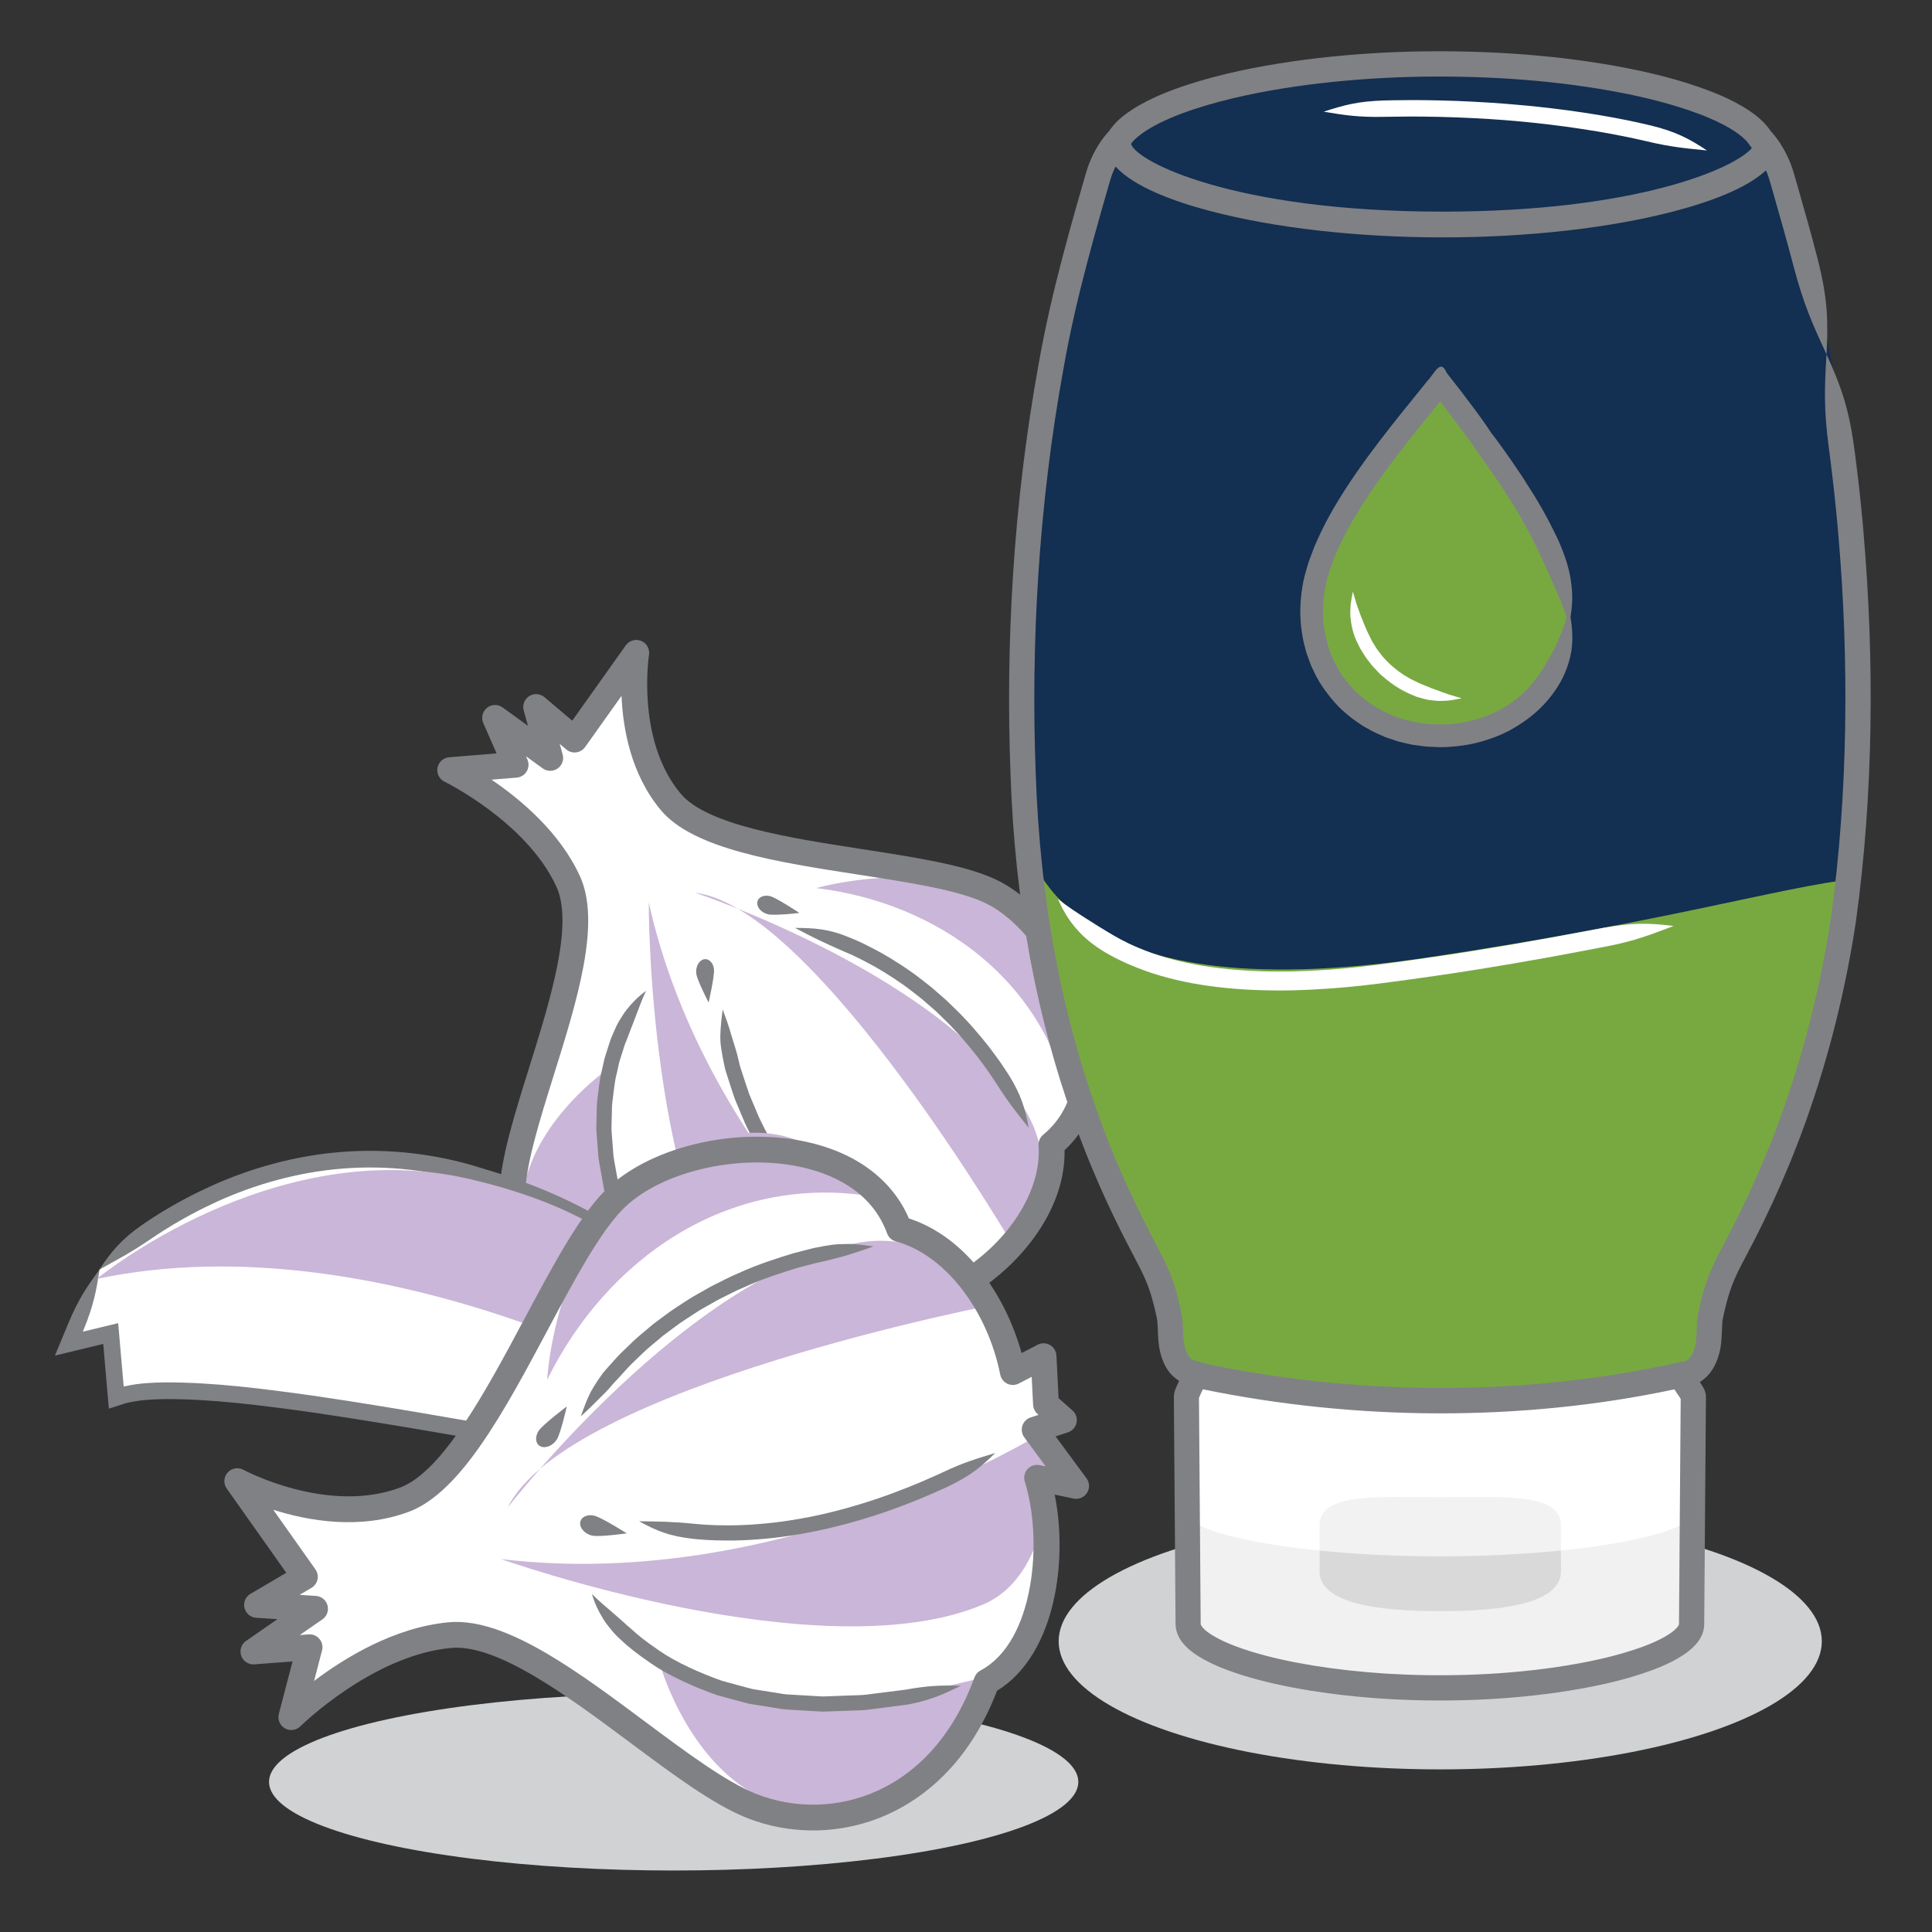 <?xml version="1.0" encoding="UTF-8"?><svg id="b" xmlns="http://www.w3.org/2000/svg" viewBox="0 0 300 300"><rect x="0" y="0" width="300" height="300" fill="#333333" stroke="none"/><g id="c"><rect width="300" height="300" fill="none"/><rect width="300" height="300" fill="none"/><path d="M153.066,202.885l-3.552-3.339c8.051-4.763,14.382-13.4,13.747-21.809,12.238-10.056,2.592-33.722-9.554-39.391-11.267-5.259-41.95-4.705-49.569-13.846-7.619-9.141-5.333-23.13-5.333-23.13l-9.582,13.473-5.979-5.063,2.196,7.911-8.567-6.22,3.194,7.282-10.167,.829s13.361,6.453,18.319,17.271c4.958,10.818-8.189,35.788-8.659,48.213-.456,12.061,8.61,25.194,27.49,25.434,7.03,6.502,21.74,3.032,29.526-2.804l.729,5.582,5.555-8.148,2.638,3.45,1.281-3.131,6.284-2.565Z" fill="#fff"/><path d="M100.737,140.121s-.199,47.994,16.457,66.313c8.222,9.043,26.761,.798,26.761,.798,0,0-34.275-26.736-43.217-67.111Z" fill="#cab6d8"/><path d="M94.954,165.608s-23.471,15.487-9.643,35.588c6.927,10.07,21.933,8.255,21.933,8.255,0,0-18.371-25.836-12.29-43.843Z" fill="#cab6d8"/><path d="M107.921,138.615s39.372,13.068,51.537,34.217c6.094,10.595-1.505,21.629-1.505,21.629,0,0-31.164-53.561-50.032-55.846Z" fill="#cab6d8"/><path d="M126.757,137.9s28.853-8.421,41.017,12.728c6.094,10.595-.474,18.888-1.505,21.629-3.72-19.964-20.644-32.072-39.512-34.358Z" fill="#cab6d8"/><path d="M117.587,216.026c-4.228,0-8.236-1.022-11.301-3.541-11.228-.337-17.962-4.981-21.655-8.865-4.75-4.997-7.326-11.787-7.067-18.629,.193-5.115,2.334-11.962,4.602-19.212,3.253-10.402,6.94-22.193,4.237-28.091-4.591-10.018-17.245-16.243-17.372-16.305-.812-.394-1.26-1.282-1.094-2.168,.166-.886,.904-1.552,1.803-1.625l7.371-.601-2.067-4.714c-.363-.827-.126-1.794,.577-2.361,.704-.567,1.699-.591,2.43-.061l3.933,2.855-.665-2.393c-.235-.846,.109-1.746,.849-2.22,.74-.474,1.701-.408,2.371,.158l4.317,3.656,8.32-11.7c.54-.758,1.53-1.043,2.39-.69,.861,.354,1.364,1.254,1.213,2.172-.021,.129-2.031,13.216,4.896,21.527,4.093,4.911,16.933,6.894,28.26,8.644,8.157,1.26,15.861,2.45,20.618,4.67,7.898,3.687,14.842,14.284,16.15,24.65,.909,7.202-1.004,13.344-5.4,17.424,.158,8.575-5.812,16.467-12.561,21.228l1.694,1.593c.496,.467,.721,1.152,.596,1.822-.124,.669-.58,1.229-1.21,1.486l-5.507,2.248-.963,2.354c-.271,.663-.877,1.13-1.587,1.225-.711,.094-1.417-.197-1.852-.768l-.957-1.25-3.996,5.86c-.467,.685-1.305,1.015-2.117,.818-.807-.192-1.411-.863-1.519-1.687l-.316-2.42c-4.837,2.804-11.356,4.907-17.421,4.908Zm-41.267-94.96c4.508,3.056,10.604,8.158,13.719,14.955,3.343,7.294-.418,19.321-4.056,30.952-2.185,6.987-4.25,13.587-4.422,18.169-.218,5.771,1.958,11.501,5.969,15.721,4.651,4.893,11.411,7.534,19.548,7.638,.495,.007,.969,.196,1.333,.532,5.811,5.374,19.27,2.835,26.969-2.937,.569-.426,1.322-.519,1.977-.242,.655,.275,1.114,.879,1.207,1.584l.049,.379,2.599-3.812c.362-.53,.956-.854,1.598-.872,.668-.035,1.253,.274,1.643,.784l.521,.682c.213-.452,.588-.81,1.053-.999l3.402-1.389-1.284-1.208c-.458-.431-.687-1.052-.618-1.677s.428-1.182,.969-1.502c8.047-4.76,13.298-12.958,12.771-19.936-.049-.65,.221-1.283,.725-1.696,4.923-4.045,5.296-10.122,4.743-14.507-1.132-8.969-7.227-18.424-13.874-21.526-4.24-1.979-11.67-3.127-19.537-4.342-12.616-1.949-25.661-3.963-30.722-10.036-4.612-5.533-5.877-12.575-6.092-17.732l-5.657,7.955c-.324,.456-.825,.755-1.38,.825-.556,.069-1.115-.096-1.542-.458l-1.021-.865,.459,1.651c.228,.819-.088,1.693-.787,2.178-.699,.485-1.628,.475-2.316-.025l-2.597-1.885,.23,.525c.26,.592,.217,1.273-.114,1.828-.331,.555-.91,.916-1.555,.968l-3.911,.319Z" fill="#808184"/><path d="M105.318,207.256c-.472-1.489-.881-2.71-1.402-3.94-.261-.615-.549-1.232-.887-1.884-.175-.329-.354-.664-.541-1.013-.173-.363-.352-.74-.542-1.139-.268-.537-.703-1.41-1.607-3.224-.244-.538-.62-1.13-.869-1.846-.276-.705-.576-1.472-.888-2.269-.313-.796-.638-1.623-.962-2.446-.278-.838-.493-1.692-.734-2.501-.232-.811-.455-1.586-.658-2.293-.215-.705-.271-1.369-.39-1.914-.199-1.097-.323-1.78-.323-1.78,0,0-.118-.571-.257-1.511-.072-.947-.172-2.263-.285-3.74-.06-.738,.018-1.517,.02-2.309,.04-.79-.005-1.602,.102-2.388,.215-1.57,.325-3.109,.666-4.344,.144-.649,.273-1.236,.39-1.765,.162-.516,.307-.974,.434-1.38,.264-.807,.424-1.414,.608-1.802,.338-.797,.575-1.537,.846-2.202,.284-.658,.498-1.295,.73-1.906,.494-1.207,.868-2.423,1.558-3.804-1.268,.905-2.179,1.876-3.052,2.958-.423,.551-.793,1.157-1.195,1.82-.388,.668-.701,1.439-1.071,2.294-.2,.417-.379,1.064-.664,1.929-.137,.434-.292,.926-.467,1.478-.126,.565-.267,1.192-.422,1.885-.361,1.323-.488,2.959-.71,4.632-.111,.838-.068,1.696-.108,2.536-.002,.84-.079,1.668-.016,2.448,.122,1.558,.23,2.948,.308,3.948,.147,.989,.271,1.587,.271,1.587,0,0,.129,.718,.335,1.87,.122,.571,.185,1.272,.406,2.008,.21,.739,.44,1.549,.681,2.396,.249,.844,.475,1.737,.765,2.61,.335,.856,.67,1.714,.994,2.541,.325,.827,.637,1.622,.924,2.354,.261,.744,.646,1.352,.9,1.907,.94,1.869,1.392,2.768,1.67,3.321,.212,.403,.412,.784,.605,1.15,.215,.351,.445,.67,.661,.98,.438,.617,.865,1.17,1.3,1.695,.871,1.048,1.778,1.979,2.873,3.054Z" fill="#808184"/><path d="M159.744,175.13c-.568-3.034-1.18-5.112-3.11-8.23-.363-.504-.858-1.392-2.116-3.075-1.06-1.499-3.021-3.896-4.841-5.802-.898-.963-1.791-1.772-2.407-2.391-.306-.312-.586-.531-.768-.696-.185-.161-.288-.251-.288-.251,0,0-.343-.3-.904-.792-.547-.509-1.372-1.14-2.293-1.853-1.827-1.446-4.227-2.973-5.988-3.974-2.466-1.358-4.058-2.08-4.909-2.406-3.395-1.44-5.598-1.566-8.668-1.572,2.746,1.466,4.534,2.323,7.751,3.725,.806,.317,2.317,1.01,4.666,2.305,1.676,.958,3.969,2.41,5.72,3.791,.883,.68,1.674,1.281,2.199,1.769,.54,.47,.869,.757,.869,.757,0,0,.098,.086,.275,.241,.174,.159,.442,.369,.734,.669,.588,.597,1.444,1.373,2.304,2.3,1.743,1.833,3.625,4.138,4.649,5.574,1.211,1.615,1.689,2.466,2.044,2.947,1.883,2.979,3.145,4.54,5.08,6.966Z" fill="#808184"/><path d="M137.916,200.968c-1.822-2.5-2.995-4.16-5.465-6.711-.403-.446-1.113-1.122-2.448-2.656-.332-.375-.722-.813-1.149-1.294-.408-.497-.851-1.037-1.312-1.599-.946-1.104-1.857-2.371-2.723-3.516-.879-1.136-1.555-2.258-2.105-3.034-.266-.394-.482-.713-.632-.934-.149-.221-.218-.352-.218-.352,0,0-.252-.426-.665-1.123-.397-.706-1.024-1.648-1.596-2.772-.56-1.129-1.231-2.36-1.796-3.59-.525-1.248-1.033-2.457-1.457-3.464-.451-1.265-.762-2.307-1.038-3.122-.271-.816-.475-1.416-.549-1.844-.365-1.712-.854-3.014-1.221-4.279-.345-1.269-.777-2.467-1.325-3.935-.198,1.515-.336,2.822-.371,4.205-.013,1.379,.283,2.798,.654,4.604,.076,.452,.284,1.081,.564,1.937,.285,.854,.611,1.947,1.083,3.27,.441,1.05,.971,2.311,1.518,3.611,.59,1.279,1.285,2.554,1.87,3.725,.597,1.165,1.244,2.136,1.657,2.865,.429,.72,.691,1.159,.691,1.159,0,0,.072,.135,.224,.364,.153,.228,.375,.558,.648,.965,.563,.801,1.262,1.961,2.163,3.131,.888,1.179,1.826,2.484,2.796,3.619,.474,.577,.93,1.131,1.349,1.642,.439,.493,.839,.942,1.181,1.326,1.372,1.573,2.104,2.263,2.522,2.717,2.556,2.589,4.364,3.73,7.148,5.085Z" fill="#808184"/><path d="M110.868,150.503c.115,1.028-.836,5.166-.836,5.166,0,0-1.806-3.488-1.921-4.517s.409-2.008,1.17-2.187,1.472,.509,1.587,1.537Z" fill="#808184"/><path d="M119.587,139.156c1.003,.255,4.54,2.604,4.54,2.604,0,0-3.901,.46-4.904,.205s-1.735-1.09-1.634-1.866,.995-1.198,1.998-.943Z" fill="#808184"/><g><path d="M15.463,197.126s23.804-24.073,56.696-15.177c32.892,8.897,36.787,25.643,36.787,25.643l-2.164,8.373,1.731,4.187s-3.462,3.14-9.089,5.233-68.814-13.607-81.365-8.373l-.866-9.943-6.492,1.57,4.761-11.513Z" fill="#fff"/><path d="M15.463,197.126c1.469-.821,2.697-1.506,3.983-2.224,1.264-.733,2.547-1.551,4.155-2.636,.416-.292,1.055-.695,1.836-1.206,.397-.245,.832-.513,1.298-.8l.176-.109c.283-.165,.568-.331,.856-.498,.624-.372,1.272-.723,1.929-1.078,1.313-.713,2.694-1.383,4.119-2.038,5.711-2.583,12.356-4.525,19.362-5.077,7.007-.566,14.282,.269,21.088,2.474,6.875,2.015,13.396,4.726,18.89,8.129,2.768,1.667,5.223,3.573,7.358,5.547,2.155,1.96,3.889,4.096,5.224,6.194,.66,1.051,1.22,2.106,1.618,3.123,.1,.231,.213,.556,.251,.684,.004,.01,.002,.004,.002,.004l0-0-.047,.183c-.142,.549-.28,1.084-.414,1.602-.536,2.074-1.006,3.896-1.4,5.421-.063,.243-.124,.48-.184,.711-.044,.181-.1,.361-.132,.537,.07,.169,.139,.335,.206,.499,.157,.378,.304,.736,.443,1.071,.24,.581,.45,1.087,.625,1.511,.088,.212,.167,.404,.238,.575,.032,.076,.009,.021,.016,.038l0-0c-.026,.018,.126-.095-.322,.246-.308,.223-.574,.416-.803,.581-.473,.315-.794,.528-1.012,.673-.445,.276-.469,.291-.469,.291,0,0-.351,.219-1.031,.605-.683,.38-1.7,.92-3.052,1.497-.335,.152-.699,.283-1.076,.434-.218,.101-.326,.096-.443,.119-.065,.01-.11,.031-.192,.041l-.296,.012c-.384,.031-.83,.025-1.309,.002-.465-.004-.976-.058-1.494-.096-2.087-.18-4.486-.509-7.114-.903-10.528-1.598-24.763-4.374-39.824-6.56-7.542-1.041-15.27-2.077-22.981-2.05-1.933,.038-3.861,.116-5.83,.539l-.368,.073-.183,.037,.038-.007,.005-.002c.004-.003,.005,.004,.005,.004l0,.005-.046-.524-.118-1.355c-.167-1.917-.332-3.807-.493-5.663l-.114-1.309-.057-.652-.028-.326c-.071-.023-.202,.038-.3,.052-.846,.205-1.687,.408-2.525,.611-.79,.191-1.572,.38-2.345,.567-.454,.11-.308,.075-.327,.08l.005-.001s.005-0,.002,.004l-.005,.006-.002,.001c.06-.147,.114-.279,.162-.397,1.493-3.662,1.939-5.905,2.442-9.271-2.022,2.739-3.29,4.641-4.82,8.288-.374,.9-.934,2.251-1.63,3.925-.096,.231-.194,.468-.294,.709l-.152,.367c-.004,.023-.046,.08-.018,.075l.098-.024,.198-.048c.53-.128,1.081-.261,1.651-.399,1.036-.25,2.142-.517,3.299-.797,.741-.179,1.491-.36,2.248-.544-.007,.003-.013,.003-.011-.006,.142,1.631,.286,3.292,.433,4.976,.103,1.18,.206,2.369,.31,3.565l.12,1.376c.018,.038-.019,.158,.044,.129l.165-.053,.329-.105,.66-.21,1.322-.422c.127-.035,.183-.07,.371-.108l.157-.03,.314-.061c1.657-.362,3.494-.449,5.326-.482,7.39-.03,15.1,.986,22.575,2.021,14.977,2.171,29.191,4.938,39.805,6.547,2.659,.398,5.088,.732,7.286,.921,.554,.041,1.078,.096,1.616,.103,.523,.024,1.041,.034,1.582-.007,.419,.02,1.325-.186,1.666-.335,.41-.163,.804-.308,1.167-.472,1.465-.625,2.564-1.209,3.302-1.621,.736-.417,1.116-.655,1.116-.655,0,0,.025-.016,.508-.315,.238-.155,.591-.379,1.1-.732,.251-.182,.543-.393,.881-.638,.192-.135,1.061-.819,1.776-1.481,.127-.041-.01-.186-.047-.348-.063-.168-.142-.379-.237-.633-.149-.36-.348-.841-.594-1.436-.175-.424-.384-.93-.624-1.511-.102-.246-.21-.508-.324-.785l0,0v0l.032-.122,.073-.282c.394-1.525,.865-3.346,1.402-5.42,.134-.518,.272-1.053,.414-1.602l.164-.647,.048-.209c.001-.07-.032-.139-.047-.209-.039-.137-.072-.285-.115-.413-.135-.429-.219-.661-.351-.981-.476-1.211-1.101-2.382-1.831-3.548-1.472-2.319-3.353-4.621-5.645-6.711-2.274-2.105-4.869-4.115-7.76-5.859-5.747-3.561-12.477-6.349-19.518-8.416-7.006-2.273-14.711-3.176-22.032-2.575-7.343,.578-14.282,2.611-20.22,5.298-1.482,.681-2.917,1.379-4.28,2.119-.682,.369-1.355,.734-2.002,1.12-.298,.174-.594,.346-.888,.517l-.183,.113c-.483,.299-.934,.578-1.345,.833-.809,.532-1.47,.954-1.899,1.262-1.658,1.144-2.855,2.187-3.884,3.287-1.025,1.102-1.903,2.252-2.805,3.699Z" fill="#808184"/><path d="M15.03,198.586s27.266-22.505,57.561-15.581c41.049,9.383,35.224,34.193,35.224,34.193,0,0-48.245-27.995-92.785-18.613Z" fill="#cab6d8"/></g><ellipse cx="104.608" cy="276.693" rx="62.835" ry="13.759" fill="#d0d2d3"/><g><path d="M162.039,210.585l-4.761,2.474c-2.017-10.097-8.683-19.818-17.649-22.22-5.99-16.373-34.085-14.97-44.396-4.417-9.565,9.789-20.16,41.862-32.43,46.448-12.27,4.586-25.968-2.881-25.968-2.881l10.507,14.858-7.436,4.367,9.017,.599-9.58,6.634,8.727-.667-2.84,10.862s11.567-11.529,24.61-12.74c13.043-1.211,34.193,21.536,46.928,26.548,12.362,4.865,29.304,.229,36.429-19.295,9.314-4.935,11.065-21.478,7.838-31.691l6.064,1.275-6.441-8.737,4.544-1.485-2.786-2.47-.377-7.462Z" fill="#fff"/><path d="M77.792,242.09s49.781,17.68,74.874,7.049c12.387-5.248,10.572-27.507,10.572-27.507,0,0-40.251,25.869-85.446,20.458Z" fill="#cab6d8"/><path d="M102.161,257.377s7.541,30.019,33.456,22.973c12.982-3.529,16.56-19.777,16.56-19.777,0,0-33.526,9.676-50.016-3.197Z" fill="#cab6d8"/><path d="M78.843,234.079s27.909-36.14,54.306-41.076c13.224-2.473,21.92,9.438,21.92,9.438,0,0-66.982,12.871-76.226,31.638Z" fill="#cab6d8"/><path d="M84.958,214.253s1.758-33.036,28.155-37.972c13.224-2.473,19.448,7.369,21.92,9.438-22.092-3.405-40.831,9.767-50.074,28.534Z" fill="#cab6d8"/><path d="M126.232,284.229c-3.472,0-6.939-.638-10.195-1.919-5.218-2.054-11.541-6.764-18.234-11.749-9.65-7.188-20.596-15.33-27.776-14.669-12.152,1.129-23.273,12.057-23.384,12.167-.64,.635-1.626,.765-2.408,.315-.781-.45-1.166-1.367-.938-2.239l2.13-8.148-5.93,.453c-.897,.071-1.735-.474-2.037-1.325-.302-.852,.004-1.799,.746-2.313l4.873-3.374-3.303-.22c-.876-.058-1.611-.681-1.813-1.535-.202-.854,.177-1.74,.934-2.185l5.559-3.264-9.25-13.082c-.537-.759-.479-1.789,.139-2.483,.619-.694,1.636-.873,2.451-.427,.128,.069,13.065,6.968,24.311,2.764,6.663-2.49,13.416-15.141,19.375-26.302,4.271-8.001,8.306-15.559,12.325-19.671,6.661-6.816,20.116-10.145,31.299-7.745,7.782,1.671,13.431,5.885,16.026,11.919,9.023,2.931,15.062,12.116,17.5,20.906l2.49-1.293c.604-.313,1.327-.298,1.917,.039,.591,.339,.968,.955,1.003,1.635l.334,6.623,2.157,1.913c.537,.475,.777,1.201,.631,1.903-.146,.701-.656,1.271-1.337,1.494l-1.913,.625,4.798,6.509c.492,.668,.521,1.57,.072,2.269-.449,.697-1.284,1.047-2.094,.875l-2.919-.613c.997,4.918,1.019,10.53,.012,15.596-1.382,6.949-4.551,12.188-8.964,14.856-4.41,11.523-11.657,16.81-17.011,19.221-3.659,1.646-7.619,2.475-11.573,2.475Zm-55.367-32.375c8.521,0,19.089,7.873,29.326,15.499,6.474,4.822,12.588,9.377,17.31,11.234,5.965,2.347,12.768,2.174,18.662-.48,6.826-3.073,12.066-9.172,15.155-17.639,.169-.465,.505-.85,.942-1.082,8.436-4.47,9.702-20.352,6.867-29.321-.214-.678-.052-1.418,.425-1.945,.478-.526,1.199-.762,1.894-.614l.929,.195-3.327-4.514c-.381-.517-.491-1.185-.295-1.797,.196-.611,.673-1.092,1.284-1.291l1.228-.4-.175-.156c-.402-.355-.644-.858-.671-1.396l-.22-4.353-2,1.038c-.557,.291-1.219,.301-1.787,.029-.567-.272-.973-.795-1.096-1.412-2.03-10.164-8.693-18.668-16.205-20.68-.629-.168-1.137-.633-1.361-1.244-2.441-6.674-8.683-9.305-13.488-10.337-9.79-2.103-21.912,.809-27.598,6.629-3.62,3.705-7.524,11.017-11.657,18.759-6.6,12.362-13.424,25.145-21.503,28.164-7.638,2.855-15.652,1.422-21.074-.307l6.545,9.257c.323,.457,.44,1.028,.322,1.575-.118,.548-.459,1.021-.942,1.304l-1.834,1.077,2.536,.169c.848,.056,1.568,.643,1.795,1.463,.227,.819-.09,1.692-.789,2.177l-3.514,2.433,1.369-.104c.65-.051,1.274,.216,1.688,.712,.415,.497,.563,1.163,.4,1.788l-1.238,4.734c4.768-3.604,12.472-8.328,20.888-9.109,.398-.037,.802-.056,1.209-.056Z" fill="#808184"/><path d="M149.196,261.774c-3.124-.118-5.153-.019-8.645,.606-.596,.075-1.565,.197-3.58,.45-.697,.089-1.513,.193-2.408,.307-.895,.115-1.876,.09-2.891,.146-1.016,.038-2.07,.077-3.121,.116l-.787,.03-.779-.043c-.517-.031-1.028-.061-1.529-.09-1.001-.058-1.958-.114-2.831-.165-.878-.01-1.644-.224-2.302-.301-1.309-.208-2.124-.338-2.124-.338,0,0-.171-.027-.481-.077-.307-.065-.769-.085-1.309-.255-1.088-.3-2.613-.682-4.303-1.166-3.315-1.163-7.231-2.918-9.724-4.674-2.205-1.492-3.472-2.555-4.097-3.142-.657-.57-1.253-1.067-1.771-1.567-.529-.488-1.069-.897-1.541-1.345-.988-.865-1.977-1.651-3.063-2.752,.444,1.486,1.021,2.692,1.755,3.864,.349,.607,.804,1.148,1.293,1.744,.478,.609,1.073,1.185,1.768,1.801,.664,.633,2.011,1.773,4.356,3.361,2.654,1.869,6.796,3.729,10.295,4.944,1.777,.51,3.378,.909,4.523,1.219,.569,.175,1.049,.197,1.371,.265,.324,.052,.503,.08,.503,.08,0,0,.852,.137,2.22,.357,.686,.082,1.492,.303,2.403,.317,.907,.055,1.903,.115,2.943,.177,.52,.031,1.052,.062,1.59,.094l.81,.044,.814-.029c1.087-.039,2.178-.079,3.228-.117,1.049-.057,2.067-.035,2.988-.153,.921-.118,1.76-.226,2.477-.318,2.072-.269,3.069-.398,3.681-.478,3.575-.675,5.509-1.584,8.268-2.916Z" fill="#808184"/><path d="M135.64,193.543c-1.521-.205-2.832-.418-4.195-.376-.683,.01-1.387,.027-2.141,.111-.751,.101-1.556,.237-2.454,.417-.613,.104-1.582,.388-3.616,.9-2.128,.644-5.715,1.766-8.612,3.126-1.477,.608-2.751,1.329-3.709,1.778-.48,.225-.842,.46-1.104,.6-.259,.147-.402,.228-.402,.228,0,0-.481,.272-1.269,.717-.804,.417-1.833,1.149-3.028,1.9-1.187,.764-2.42,1.737-3.644,2.635-1.151,.993-2.324,1.891-3.201,2.753-1.003,.984-1.855,1.741-2.456,2.412-.602,.669-1.046,1.162-1.35,1.499-.305,.344-.597,.667-.855,.992-.237,.336-.463,.659-.686,.976-.427,.631-.798,1.229-1.136,1.823-.637,1.215-1.078,2.463-1.602,3.902,1.161-1.047,2.059-1.941,2.987-2.886,.483-.459,.957-.942,1.446-1.483,.242-.279,.489-.563,.747-.859,.273-.292,.555-.595,.854-.915,.292-.321,.718-.789,1.296-1.426,.574-.64,1.394-1.361,2.352-2.302,.838-.824,1.965-1.682,3.065-2.636,1.175-.861,2.353-1.798,3.493-2.533,1.148-.722,2.131-1.43,2.906-1.832,.757-.43,1.219-.693,1.219-.693,0,0,.138-.078,.387-.219,.253-.134,.6-.36,1.063-.575,.925-.429,2.151-1.123,3.576-1.705,2.792-1.308,6.254-2.384,8.303-3.014,1.96-.495,2.894-.775,3.483-.88,.863-.182,1.628-.368,2.334-.567,.709-.181,1.366-.344,2.001-.546,1.269-.426,2.48-.782,3.945-1.323Z" fill="#808184"/><path d="M154.532,225.624c-2.957,.903-4.913,1.468-8.127,2.988-.548,.249-1.432,.672-3.305,1.471-2.216,.949-6.006,2.422-9.316,3.415-1.65,.511-3.171,.927-4.281,1.199-1.108,.283-1.804,.435-1.804,.435,0,0-2.322,.555-5.329,1-3.003,.469-6.692,.741-9.319,.725-2.694,.007-4.353-.161-5.217-.237-3.496-.357-5.496-.355-8.598-.402,2.703,1.489,4.718,2.323,8.372,2.731,.903,.09,2.639,.27,5.445,.264,2.738,.021,6.565-.266,9.668-.756,3.107-.465,5.495-1.042,5.495-1.042,0,0,.717-.155,1.857-.444,1.143-.278,2.707-.702,4.401-1.224,3.4-1.014,7.282-2.52,9.547-3.498,1.916-.821,2.819-1.257,3.378-1.518,3.271-1.586,4.937-2.916,7.131-5.106Z" fill="#808184"/><path d="M92.264,235.347c1.11,.255,5.062,2.75,5.062,2.75,0,0-4.281,.606-5.391,.351s-1.937-1.155-1.846-2.012,1.064-1.344,2.175-1.089Z" fill="#808184"/><path d="M83.652,222.159c.63-.949,4.358-3.767,4.358-3.767,0,0-.942,4.219-1.572,5.168s-1.764,1.405-2.533,1.018-.882-1.47-.252-2.419Z" fill="#808184"/></g><g><path d="M284.348,55.766c-1.764-9.395-4.366-18.656-7.028-27.85-1.607-5.549-7.112-10.316-12.65-12.356-36.421-13.42-79.926-.285-84.311,.444-5.821,.968-8.794,6.364-10.401,11.913-2.662,9.194-5.264,18.455-7.028,27.85-4.288,22.843-5.695,45.98-4.588,69.166,.073,1.518,.163,3.033,.269,4.543,1.383,4.487,4.098,9.297,9.248,13.187,8.855,6.688,24.908,10.335,53.767,6.021,37.277-5.573,54.348-10.807,66.422-12.245,.407-3.808,.702-7.643,.886-11.506,1.107-23.186-.3-46.323-4.588-69.166Z" fill="#132f52"/><ellipse cx="223.64" cy="254.854" rx="59.251" ry="19.896" fill="#d0d2d3"/><path d="M260.359,213.712c-7.716,1.43-21.276,3.444-36.479,3.444-15.611,0-29.705-2.064-37.445-3.458-.401,.923-.852,1.988-.852,2.111,0,4.06,.061,12.798,.124,20.73,.067,8.41,.135,15.913,.135,15.958,0,4.956,16.898,10.201,37.741,10.201s37.741-5.245,37.741-10.201c0-.046,.069-7.548,.135-15.958,.063-7.931,.124-16.669,.124-20.729,0-.137-.694-1.256-1.223-2.097Z" fill="#fff"/><g><path d="M205.77,99.528c.073,.274,.148,.55,.222,.872,.104,.256,.195,.52,.287,.785,.172,.497,.35,1.012,.608,1.473,.589,1.352,1.487,2.71,2.745,4.149,.25,.292,.523,.58,.834,.877,.034,.032,.071,.065,.109,.099l.064,.057c.252,.233,.507,.46,.773,.676,.617,.499,1.257,.943,1.752,1.278,.122,.077,.244,.154,.382,.235,.203,.113,.404,.226,.607,.343,.825,.448,1.719,.854,2.594,1.177l.562,.188c.171,.066,.341,.118,.517,.171,.265,.079,.53,.151,.784,.211l.31,.071c.224,.051,.44,.099,.662,.152,.223,.044,.441,.084,.656,.118l.34,.048c.479,.068,.927,.132,1.342,.166l1.409,.066c.1,.002,.216,.003,.348,.003,.691,0,1.791-.041,3.038-.237,1.978-.268,4.453-1.068,6.16-1.992,3.38-1.84,4.878-3.762,5.599-4.687,1.503-1.947,2.412-3.645,3.286-5.358l.004-.009c.746-1.618,1.284-2.996,1.743-4.467l.023-.076-.024-.075c-.541-1.684-1.088-3.094-1.772-4.561-.462-1.105-.97-2.207-1.557-3.482-.356-.773-.736-1.598-1.146-2.512l-.289-.584c-.612-1.25-1.636-3.34-3.458-6.283l-.963-1.546-1.094-1.663c-1.25-1.878-2.065-3.024-2.604-3.783-.191-.269-.349-.491-.485-.687-.501-.7-.977-1.39-1.506-2.187-.361-.466-.73-.957-1.116-1.482l-.37-.499c-.563-.762-1.413-1.914-2.906-3.861l-.3-.389,.004-.005-.253-.311-.456,.221,.071,.093-2.956,3.664c-2.923,3.631-5.232,6.677-7.057,9.313-2.101,3.03-3.864,5.941-4.963,8.193-.359,.711-.645,1.353-.875,1.869-.124,.279-.235,.527-.344,.76l-.67,1.789c-.149,.343-.269,.786-.407,1.298-.084,.309-.175,.647-.289,1.024-.638,2.619-.736,5.25-.295,7.807,.056,.507,.19,1.005,.319,1.487Z" fill="#78a941"/><path d="M221.628,148.682c-28.859,4.315-44.912,.667-53.767-6.021-5.15-3.89-7.864-8.7-9.248-13.187,1.662,23.582,7.504,46.15,18.865,67.237,1.999,3.711,2.762,5.762,3.657,9.957,.345,1.62,.011,3.994,.703,5.958l41.803,6.611,41.802-6.611c.692-1.964,.357-4.339,.703-5.958,.895-4.195,1.658-6.246,3.657-9.957,10.238-19.002,15.993-39.208,18.248-60.274-12.074,1.437-29.145,6.672-66.422,12.245Z" fill="#78a941"/></g><path d="M205.547,17.343c3.307,.565,5.509,.878,9.377,.797,.655-.007,1.722-.019,3.937-.044,2.441-.013,6.555,.067,10.052,.256,3.498,.172,6.378,.437,6.378,.437,0,0,2.413,.199,5.479,.574,3.068,.363,6.782,.935,9.413,1.426,2.9,.542,4.675,.955,5.601,1.171,3.747,.888,5.929,1.07,9.267,1.403-2.79-1.858-4.859-2.925-8.683-3.87-.947-.23-2.763-.659-5.719-1.213-2.682-.504-6.459-1.082-9.575-1.445-3.114-.376-5.561-.571-5.561-.571,0,0-2.92-.277-6.467-.457-3.545-.197-7.715-.282-10.19-.261-2.247,.009-3.328,.041-3.992,.059-3.92,.122-6.133,.688-9.317,1.738Z" fill="#fff"/><path d="M259.872,143.792c-3.843-.506-6.509-.514-10.929,.288-.748,.14-1.966,.368-4.497,.842-5.097,.975-13.689,2.487-21.045,3.565-3.676,.538-7.043,1.002-9.48,1.317-1.215,.145-2.2,.263-2.882,.344-.683,.069-1.061,.108-1.061,.108,0,0-1.268,.135-3.348,.293-2.08,.141-4.974,.33-8.213,.312-3.238-.01-6.821-.198-10.242-.679-3.425-.462-6.671-1.259-9.262-2.181-3.118-1.113-4.894-2.12-5.815-2.641-1.853-1.079-3.264-1.978-4.631-2.849-1.36-.881-2.687-1.726-4.197-2.935,.767,1.777,1.645,3.21,2.778,4.545,1.14,1.328,2.555,2.563,4.576,3.766,.999,.58,2.951,1.692,6.311,2.893,2.79,.996,6.24,1.837,9.83,2.32,3.589,.503,7.306,.692,10.646,.7,3.343,.016,6.307-.182,8.437-.329,2.128-.165,3.422-.304,3.422-.304,0,0,.387-.039,1.084-.109,.695-.082,1.7-.201,2.939-.347,2.463-.315,5.838-.776,9.538-1.315,7.397-1.077,16.05-2.596,21.159-3.583,2.529-.483,3.746-.715,4.494-.858,4.415-.846,6.766-1.812,10.387-3.163Z" fill="#fff"/><path d="M185.706,236.538c.067,8.41,.135,15.913,.135,15.958,0,4.956,16.898,10.201,37.741,10.201s37.741-5.245,37.741-10.201c0-.046,.069-7.548,.135-15.958-4.313,2.698-19.635,5.131-37.876,5.131s-33.563-2.434-37.876-5.131Z" fill="#f1f1f2"/><path d="M242.377,236.568c-.313-4.754-9.117-4.09-18.453-4.101-.113-0-.17-0-.284-0-.113,0-.17,0-.284,0-9.336,.011-18.135-.658-18.453,4.101-.001,.018-.001,2.365-.001,4.458,0,1.683,.001,3.203,.001,3.212,.323,4.753,9.117,5.93,18.453,5.941,.113,0,.17,0,.284,0,.113,0,.17-0,.284-0,9.336-.011,18.135-1.182,18.453-5.941,.001-.01,.001-1.529,.001-3.212,0-2.093-0-4.44-.001-4.458Z" fill="#f2f2f2"/><path d="M204.904,244.239c.323,4.753,9.117,5.93,18.453,5.941,.113,0,.17,0,.284,0,.113,0,.17-0,.284-0,9.336-.011,18.135-1.182,18.453-5.941,.001-.01,.001-1.529,.001-3.212v-.263c-5.577,.566-11.983,.906-18.796,.906-6.767,0-13.129-.335-18.68-.894v.252c0,1.683,.001,3.203,.001,3.212Z" fill="#d9d9d9"/><path d="M210.076,91.871c-.134,.687-.272,1.34-.349,1.979-.032,.635-.079,1.269-.035,1.913,.125,1.277,.374,2.664,1.178,4.236,.129,.269,.286,.629,.599,1.106,.15,.242,.323,.523,.525,.849,.214,.319,.495,.658,.8,1.06,.21,.333,.87,.981,.87,.981,0,0,.132,.142,.299,.322,.165,.185,.376,.398,.545,.529,2.013,1.799,3.557,2.509,4.331,2.876,.399,.168,.776,.326,1.151,.483,.378,.114,.741,.215,1.09,.306,.691,.209,1.367,.24,2.004,.309,.64,.057,1.274-.011,1.909-.045,.638-.066,1.291-.215,1.978-.348-.687-.21-1.304-.364-1.887-.556-.578-.225-1.137-.37-1.689-.594-.548-.235-1.126-.385-1.713-.662-.316-.125-.623-.245-.935-.369-.324-.152-.651-.305-.997-.466-.679-.328-2.03-.959-3.783-2.527-.147-.116-.333-.299-.478-.458-.15-.154-.267-.275-.267-.275,0,0-.56-.577-.749-.861-.264-.351-.512-.643-.698-.92-.176-.284-.327-.528-.458-.739-.277-.413-.414-.727-.528-.961-.717-1.361-1.103-2.509-1.557-3.601-.176-.493-.374-1.047-.601-1.683-.164-.557-.348-1.183-.555-1.886Z" fill="#fff"/><path d="M289.363,82.635c-.107-1.239-.211-2.475-.344-3.704l-.135-1.322c-.025-.247-.051-.493-.075-.736-.053-.486-.105-.964-.156-1.429-.11-.931-.215-1.814-.311-2.627-.186-1.627-.39-2.966-.503-3.838-.855-5.974-2.092-9.258-4.216-13.955-.325,5.153-.433,8.576,.351,14.477,.103,.861,.298,2.183,.477,3.788,.093,.802,.195,1.674,.301,2.592,.05,.459,.101,.93,.152,1.41,.024,.24,.049,.482,.074,.726l.133,1.304c.131,1.212,.234,2.431,.339,3.654,1.693,19.535,1.533,40.269-1.151,59.573-1.459,9.648-3.739,18.919-6.628,27.486-2.865,8.58-6.406,16.421-10.117,23.369-.776,1.449-1.551,2.956-2.178,4.563-.632,1.607-1.082,3.256-1.441,4.84l-.267,1.23c-.097,.522-.134,.984-.161,1.417-.047,.858-.055,1.614-.111,2.302-.054,.688-.156,1.285-.332,1.781-.217,.615-.451,1.055-.724,1.353-.138,.15-.286,.272-.466,.383-.066,.047-.141,.084-.219,.119-.164-.002-.334,.01-.514,.051-23.577,5.359-49.259,5.338-72.983,.518l-.174-.044c-.215-.054-.432-.11-.651-.165-.433-.115-.91-.22-1.34-.351-.21-.07-.447-.12-.642-.208-.103-.048-.191-.093-.253-.134-.033-.018-.052-.028-.073-.046-.342-.236-.562-.497-.86-1.271-.276-.693-.384-1.445-.44-2.502-.024-.558-.048-1.132-.074-1.72-.02-.323-.042-.658-.093-1.035-.021-.182-.059-.385-.097-.586l-.102-.471c-.27-1.233-.586-2.55-1.032-3.926-.855-2.791-2.453-5.527-3.82-8.202-2.833-5.483-5.741-11.863-8.276-19.112-2.572-7.232-4.793-15.318-6.426-24.078-1.635-8.764-2.649-18.179-2.98-28.07-.754-19.792,.392-41.308,4.325-62.875,.944-5.384,2.184-10.726,3.586-16.076,.7-2.673,1.436-5.345,2.193-8.016l1.148-4.008,.29-1.002c.09-.304,.18-.592,.284-.882,.163-.456,.364-.89,.571-1.321,2.892,3.189,9.144,5.444,14.627,6.892,10.041,2.651,22.884,4.111,36.163,4.111s26.121-1.46,36.163-4.111c5.133-1.355,10.943-3.417,14.037-6.29,.07,.167,.155,.327,.218,.497,.337,.892,.623,2.042,.947,3.12,.54,1.906,1.072,3.783,1.595,5.63,.235,.851,.454,1.645,.655,2.37,.39,1.45,.704,2.619,.914,3.398,1.51,5.76,2.912,8.865,5.08,13.547,.279-5.152,.166-8.681-1.305-14.529-.208-.789-.52-1.974-.906-3.443-.2-.732-.42-1.534-.655-2.393-.526-1.858-1.061-3.747-1.604-5.665-.329-1.086-.578-2.154-1.043-3.412-.43-1.149-.992-2.272-1.687-3.33,.001-.039,.012-.076,.012-.116h-.085c-.009-.013-.017-.028-.026-.041-.371-.551-.781-1.082-1.227-1.585l-.169-.187c-.002-.003-0-0-.002-.002-.005-.006-.005-.007-.012-.017l-.084-.12-.169-.24c-.226-.324-.48-.572-.724-.858-1.009-1.045-2.109-1.808-3.226-2.48-2.242-1.329-4.585-2.291-6.976-3.121-4.784-1.649-9.77-2.737-14.871-3.583-5.104-.83-10.331-1.379-15.642-1.676-10.622-.576-21.592-.256-32.612,1.321-5.506,.812-11.031,1.91-16.471,3.697-2.715,.918-5.419,1.969-8.021,3.574-1.286,.835-2.594,1.735-3.686,3.232l-.191,.273-.366,.415c-.261,.303-.503,.62-.74,.941-.465,.647-.881,1.326-1.245,2.027-.362,.702-.672,1.425-.935,2.16-.131,.366-.25,.743-.356,1.107l-.29,1.005-1.153,4.027c-.761,2.689-1.505,5.386-2.214,8.093-1.417,5.409-2.688,10.886-3.65,16.371-3.986,21.874-5.143,43.682-4.377,63.72,.336,10.035,1.373,19.685,3.047,28.641,1.671,8.962,3.949,17.248,6.587,24.665,2.602,7.432,5.586,13.98,8.493,19.604,1.482,2.882,2.846,5.227,3.575,7.612,.385,1.187,.676,2.383,.933,3.557l.092,.427c.017,.098,.037,.192,.05,.309,.031,.219,.049,.478,.065,.739,.025,.584,.049,1.153,.073,1.706,.032,.595,.082,1.21,.188,1.837,.054,.314,.121,.63,.207,.946,.088,.32,.198,.643,.293,.893,.211,.548,.476,1.147,.883,1.715,.401,.568,.927,1.069,1.467,1.424,.065,.047,.139,.091,.199,.126,.028,.015,.035,.019,.03,.016q0-.001-.158,.347c-.128,.292-.249,.567-.363,.825-.201,.468-.313,.96-.298,1.39,.004,.473,.007,.87,.009,1.19,.005,.609,.007,.923,.007,.923,0,0,.001,.137,.06,7.969,.004,.586,.037,5.026,.097,12.973,.015,1.987,.031,4.193,.049,6.613,.009,1.21,.018,2.473,.028,3.789,.002,.329,.005,.661,.007,.997l.004,.506,.002,.255c-.001,.076,.018,.307,.034,.453,.158,1.363,.873,2.289,1.512,2.96,.665,.685,1.367,1.19,2.08,1.63,.715,.454,1.446,.816,2.193,1.175,1.494,.689,3.05,1.251,4.664,1.755,3.228,1.004,6.69,1.748,10.367,2.352,7.354,1.177,15.577,1.748,24.547,1.477,4.484-.141,9.155-.502,13.984-1.191,4.827-.72,9.821-1.662,14.9-3.555,1.269-.485,2.543-1.042,3.816-1.783,.636-.392,1.274-.785,1.904-1.343,.618-.556,1.277-1.194,1.746-2.256,.1-.287,.21-.558,.265-.872,.024-.161,.044-.324,.059-.486l.018-.244,.002-.136,.008-1.004c.005-.671,.01-1.344,.015-2.02,.01-1.352,.021-2.715,.031-4.089,.042-5.495,.085-11.16,.129-16.991,.022-2.915,.045-5.872,.067-8.869l.009-1.126,.004-.564,.003-.343c-.002-.183,.014-.367-.02-.55l-.035-.275c-.098-.071-.061-.175-.098-.261-.021-.186-.147-.342-.224-.511-.228-.387-.312-.516-.422-.687l-.148-.228c.469-.29,.917-.658,1.295-1.076,.769-.846,1.214-1.829,1.511-2.669,.342-.967,.478-1.919,.547-2.783,.068-.866,.076-1.675,.117-2.383,.021-.35,.053-.672,.1-.924l.235-1.08c.339-1.494,.732-2.917,1.271-4.287,.534-1.372,1.229-2.733,1.98-4.134,3.809-7.128,7.443-15.176,10.383-23.973,2.963-8.785,5.298-18.284,6.791-28.148,2.749-19.793,2.893-40.674,1.182-60.505ZM178.2,20.144c2.137-1.325,4.643-2.326,7.175-3.175,5.103-1.679,10.457-2.752,15.797-3.537,10.704-1.533,21.457-1.849,31.827-1.286,5.186,.29,10.283,.826,15.229,1.631,4.937,.816,9.754,1.877,14.219,3.417,2.225,.769,4.372,1.667,6.24,2.777,.928,.551,1.784,1.172,2.412,1.829,.132,.167,.309,.327,.412,.489l.256,.359c.065,.108,.207,.266,.26,.322l.005,.006c-2.587,3.126-17.814,9.886-48.021,9.886-32.517,0-47.668-7.831-48.386-10.533,.541-.773,1.538-1.533,2.573-2.186Zm4.893,194.259l-0-0,0-0s-0,0-0,0Zm77.883,2.816c-0-0-.001-.001-.001-.002,0,.001,.001,.001,.001,.002-.005,.643-.01,1.283-.014,1.921-.023,2.997-.045,5.954-.067,8.869-.044,5.831-.086,11.496-.127,16.991-.01,1.374-.021,2.737-.031,4.089-.005,.676-.01,1.35-.015,2.02l-.008,1.004-.002,.114-.01,.005c-.004,.003-.003,.006,.003,.011,.003,.014-.031,.05-.025,.081-.061,.169-.343,.516-.708,.827-.355,.324-.841,.628-1.317,.922-.989,.578-2.1,1.073-3.235,1.504-4.58,1.713-9.422,2.652-14.058,3.337-4.657,.666-9.193,1.018-13.549,1.155-8.715,.266-16.723-.293-23.799-1.425-3.533-.578-6.845-1.294-9.833-2.224-1.491-.465-2.905-.979-4.181-1.568-1.245-.587-2.447-1.279-3.105-1.972-.34-.337-.452-.633-.438-.645,.001-.024-.013,.038-.014-.056l-.002-.255-.004-.506c-.003-.336-.005-.668-.008-.997-.01-1.316-.02-2.58-.029-3.789-.018-2.42-.035-4.626-.051-6.613-.061-7.947-.095-12.387-.099-12.973-.059-7.832-.06-7.969-.06-7.969,0,0-.002-.313-.007-.923-.002-.29-.005-.649-.008-1.077,.001-.021-.002-.001,.002-.014,.097-.22,.2-.455,.31-.704,.093-.198,.198-.421,.295-.628,23.797,4.89,49.424,5.069,73.216,.011l.801,1.202c.122,.192,.162,.255,.174,.273-.004-.006-.007-.011,.001,.001v.001Zm2.972-2.629l-.002-.003,.002,.002v0Z" fill="#808184"/><path d="M243.993,90.719c-.22-2.107-.881-4.235-2-6.792-.6-1.234-1.697-3.645-3.908-7.222-.344-.578-1.015-1.583-1.015-1.583,0,0-.752-1.236-1.111-1.725-1.741-2.607-2.641-3.804-3.174-4.558-.411-.561-.808-1.082-1.196-1.573-.437-.674-.903-1.367-1.439-2.113-.542-.744-1.414-1.959-3.307-4.435-.684-.876-1.427-1.828-2.219-2.842-.959-2.31-1.942,.249-2.982,1.276-1.198,1.485-2.501,3.101-3.855,4.779-2.422,3.011-4.987,6.317-7.188,9.503-2.203,3.184-4.043,6.246-5.19,8.601-.587,1.167-.993,2.162-1.306,2.828-.262,.697-.408,1.084-.408,1.084,0,0-.121,.324-.341,.914-.247,.576-.451,1.491-.778,2.588-.557,2.224-.981,5.578-.352,9.157,.107,.905,.412,1.805,.626,2.735,.347,.893,.598,1.844,1.069,2.716,.628,1.428,1.5,2.761,2.478,3.991,.197,.26,.435,.56,.757,.913,.014,.017,.028,.034,.042,.051,.682,.792,1.444,1.488,2.234,2.122,.302,.256,.634,.519,1.015,.774,.015,.011,.029,.02,.044,.031,.017,.011,.031,.022,.048,.033,.232,.174,.502,.357,.79,.542,.094,.063,.188,.132,.282,.194,.102,.055,.202,.113,.302,.17,.159,.094,.331,.188,.5,.283,.434,.249,.864,.486,1.304,.681,.007,.003,.014,.007,.021,.011,.053,.025,.11,.048,.164,.072,.028,.011,.055,.026,.083,.037,.396,.174,.785,.345,1.165,.513,.179,.06,.349,.118,.524,.177,.153,.055,.307,.104,.461,.156,.055,.019,.113,.038,.168,.057,.749,.28,1.471,.436,2.144,.583,.127,.028,.257,.063,.381,.087,.139,.031,.28,.062,.413,.096,.552,.075,1.054,.147,1.533,.209,.2,.026,.4,.051,.576,.074,.047,.002,.082,.004,.127,.006,.054,.005,.117,.015,.171,.02,.71,.03,1.327,.057,1.855,.079,.528,.003,.969-.01,1.327-.03,.097-.006,.188-.017,.283-.024,.619-.037,1.321-.1,2.084-.217,2.44-.321,5.32-1.296,7.212-2.329,3.972-2.163,5.775-4.464,6.646-5.598,1.788-2.361,2.577-4.611,2.948-6.72,.25-1.758,.178-3.459-.137-5.26,.284-1.768,.37-3.447,.128-5.122Zm-2.457,9.639c-.861,1.688-1.77,3.388-3.261,5.319-.727,.933-2.211,2.818-5.521,4.62-1.58,.855-3.997,1.683-6.075,1.964-1.485,.234-2.746,.244-3.346,.231-.412-.019-.871-.041-1.402-.066-.497-.041-1.057-.128-1.659-.212-.207-.033-.423-.072-.643-.115-.277-.067-.564-.13-.864-.198-.03-.008-.059-.013-.089-.021-.258-.06-.518-.132-.778-.209-.165-.05-.33-.101-.498-.165-.186-.062-.381-.128-.572-.192-.91-.337-1.785-.743-2.554-1.16-.199-.115-.401-.229-.606-.342-.129-.077-.249-.153-.369-.228-.58-.392-1.165-.804-1.729-1.261-.001-.001-.001-.001-.002-.002-.259-.21-.511-.434-.758-.663-.055-.05-.118-.101-.168-.151-.285-.272-.56-.558-.82-.861-1.071-1.226-2.052-2.586-2.706-4.086-.398-.716-.592-1.515-.892-2.252-.17-.782-.439-1.525-.524-2.293-.53-3.072-.184-5.777,.289-7.72,.294-.966,.455-1.756,.683-2.282,.198-.531,.307-.823,.307-.823,0,0,.131-.349,.367-.977,.292-.614,.661-1.518,1.208-2.604,1.065-2.183,2.814-5.091,4.945-8.164,2.129-3.076,4.641-6.313,7.046-9.299,1.063-1.317,2.086-2.585,3.026-3.75,.024-.031,.066-.08,.05-.072,.15,.195,.292,.377,.422,.546,1.864,2.431,2.731,3.629,3.272,4.356,.386,.526,.758,1.018,1.119,1.486,.459,.692,.945,1.405,1.501,2.179,.514,.743,1.397,1.928,3.084,4.463,.324,.493,1.092,1.661,1.092,1.661,0,0,.618,.991,.96,1.541,2.132,3.444,3.156,5.694,3.735,6.848,1.064,2.371,1.952,4.196,2.697,5.978,.672,1.442,1.225,2.861,1.765,4.541-.518,1.659-1.095,3.057-1.732,4.437Z" fill="#808184"/></g></g></svg>